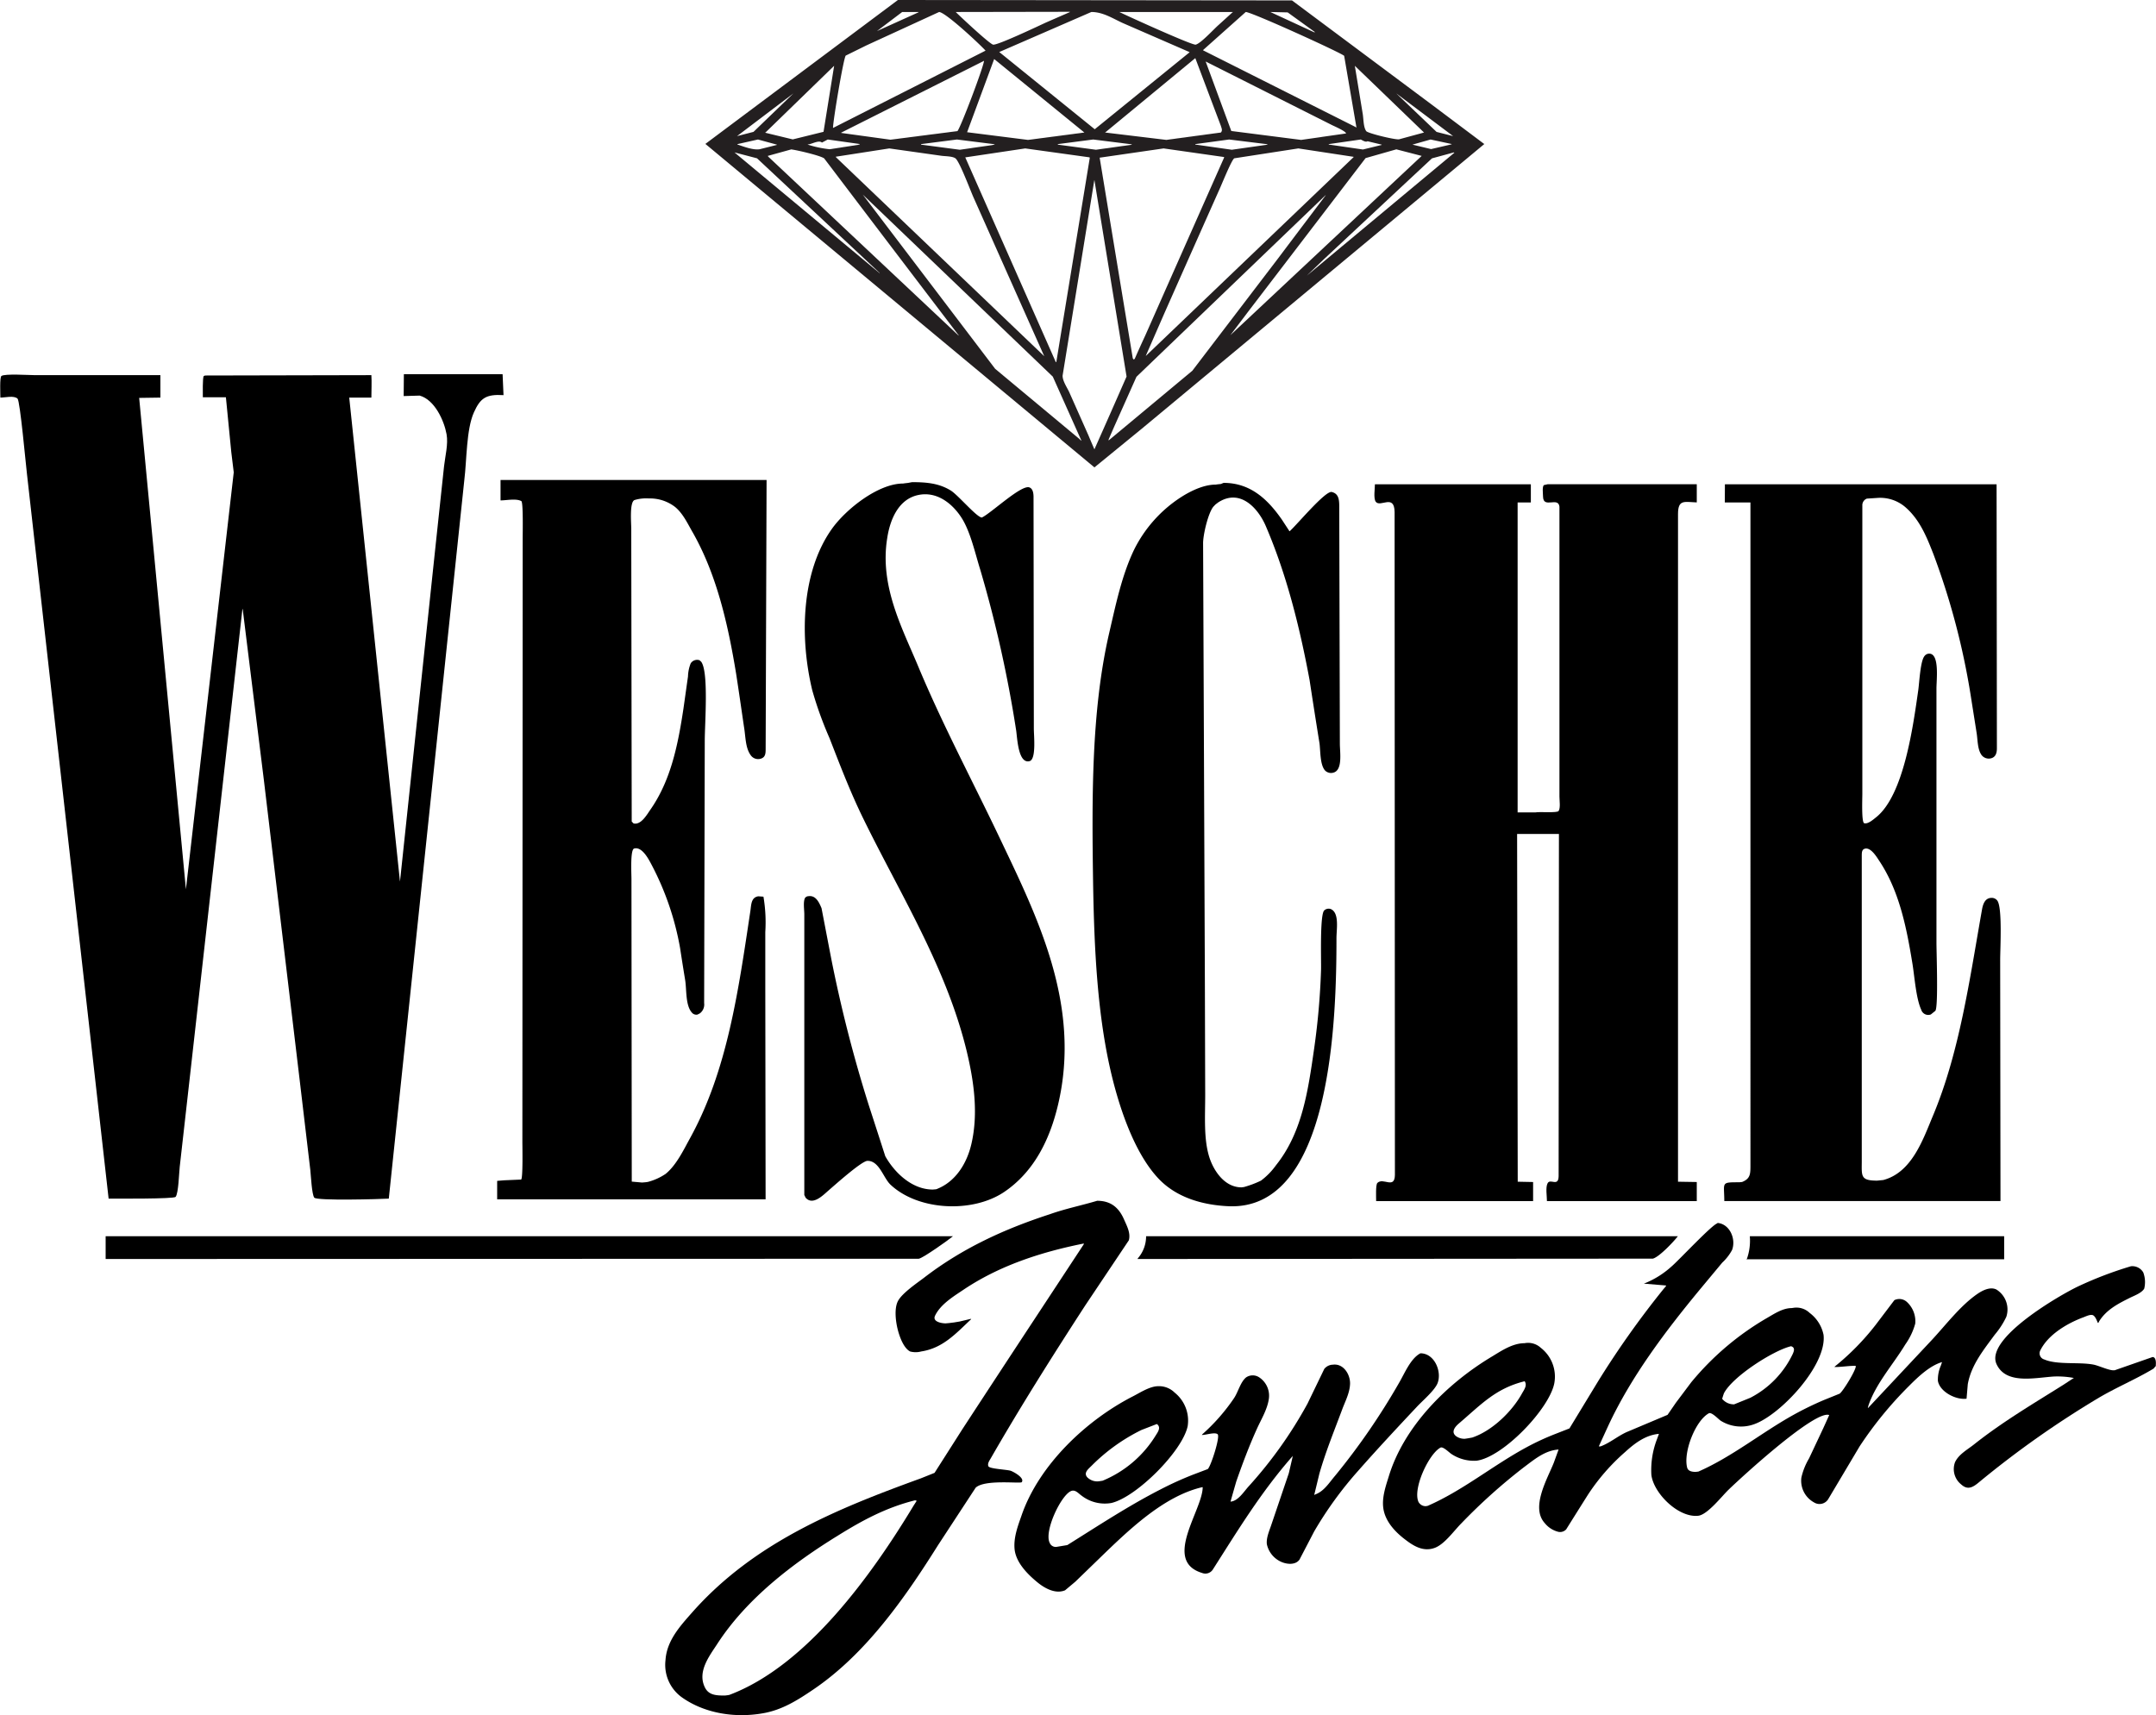 <svg id="Layer_1" data-name="Layer 1" xmlns="http://www.w3.org/2000/svg" viewBox="0 0 420.61 334.64"><defs><style>.cls-1{fill:none;}.cls-2{fill:#231f20;}</style></defs><title>logo</title><polygon class="cls-1" points="213.51 91.2 138.74 27.24 175.17 0 252.05 0.08 289.53 28.08 213.51 91.2"/><path class="cls-2" d="M271.38,229.78l76.88.08,27.09,20.2,10.39,7.8h.06l-.06.06L318.9,313.48l-9.18,7.5-75.9-63.12Zm.84,2.34-4.92,3.72,8.1-3.66v-.06Zm7.2,0-14.17,6.51-4.05,2c-.44.53-2.48,12.73-2.48,14.09h.06l29.7-15.06C287.25,238.31,280.7,232.2,279.42,232.12Zm3.24,0c.87.87,6.62,6.26,7.3,6.37.9.14,9-3.72,10.38-4.35l4.58-2v-.06Zm26.46,0-17.94,7.8V240h.06L309.78,255,328.26,240v-.06l-13-5.66C313.35,233.42,311.43,232.12,309.12,232.12Zm5.46,0c1.52.76,14.21,6.52,14.89,6.37,1-.23,3.51-3,4.45-3.82l2.74-2.49h.06v-.06Zm24.66,0-8.34,7.44.06.06,29.82,15v.06h.06l-2.4-14C358.14,240.22,340.48,232.16,339.24,232.12Zm4.8,0,8.64,4V236l-5.26-3.8Zm-14.64,9-17.52,14.46h-.06v.06l11.94,1.44.42-.06.42-.06.48-.06.42-.06.42-.06.48-.06.42-.06.48-.06.42-.06.42-.06.48-.06.42-.06.42-.06.48-.06.42-.06.48-.06.42-.06.42-.06.48-.06.42-.06.42-.06.48-.06.42-.06.48-.06c.39-.42.14-.84,0-1.33Q331.88,247.71,329.4,241.12Zm-39.24.18-5.28,14.28,11.88,1.5.48-.06.48-.06.42-.06.48-.06.42-.06.48-.06.48-.06.42-.06.48-.06.42-.06.48-.06.48-.06.42-.06.48-.06.42-.06.48-.06.48-.06L305,256l.48-.06.42-.06.48-.06.48-.06.42-.06.48-.06Zm-2,.3v.06l-27.84,14v.06l9.6,1.32.48-.06.48-.06.48-.06.42-.06.48-.06.48-.06.48-.06.42-.06.48-.06.48-.06.48-.06.42-.06.48-.06.48-.06.48-.06.42-.06.48-.06.48-.06.48-.06.48-.06.42-.06.48-.06.48-.06.48-.06.42-.06.48-.06.48-.06.48-.06C283.67,254.57,288.26,242.4,288.18,241.6Zm43.26.18,5,13.56,13.62,1.74.42-.06.42-.06.42-.06.42-.06.42-.06.42-.06.42-.06.42-.06.42-.06.36-.06.42-.06.42-.06.42-.06.42-.06.42-.06.42-.06.42-.06.42-.06.42-.06.42-.06.42-.06c.05-.4-2.29-1.42-2.7-1.62Zm-72.48.84-13.38,13h-.06v.06l5.37,1.3,6-1.48Zm101.58,0,1.53,9.31c.18,1,.12,2.66.7,3.44.32.43,5.69,1.73,6.41,1.59l4.86-1.32ZM251,248l-11,8.34,3.21-.83Zm117.6,0,7.87,7.52,3.23.82ZM244.08,257l-4,.9V258h.06c1.14.38,3,1.1,4.26.9l3.36-.84V258Zm13.62,0-1.14.6c-.6-.57-2.06.36-2.76.36V258a21.21,21.21,0,0,0,4.26.9l.42-.06.36-.06.42-.06.36-.06.42-.06.36-.06.36-.06.42-.06.36-.06.42-.06.36-.06.42-.06.36-.06.42-.06.42-.12v-.06Zm25.2,0-7,.9V258l7.56,1,.42-.06.42-.06.42-.06.42-.06.42-.06.36-.06.42-.06.42-.06.42-.06.42-.06.42-.06.42-.06.42-.06.42-.06.42-.06.54-.12v-.06Zm26.58,0-6.9.9V258l7.44,1,.42-.06.42-.06.42-.06.42-.06.48-.06.42-.06.42-.06.42-.06.42-.06.42-.06.42-.06.42-.06.48-.06.42-.06.42-.06.42-.06L317,258v-.06ZM336,257l-6.6.9V258h.12l7,1,.42-.06.42-.06.42-.06.42-.06.42-.06.42-.06.42-.06.42-.06.42-.06.42-.06.42-.06.42-.06.42-.06.42-.06.42-.06.42-.06.24-.06v-.06Zm25.68,0-6.24.9V258h.12l6.54.95,3.66-.89V258l-2.76-.66C362.62,257.59,362,257.15,361.68,257Zm13.62,0-3.54,1V258l3.64.87,4-.93v-.06Zm-105.6,1.74-10.44,1.62v.06h.06v.06l40.5,38.7v.06h.06v-.06l-13.71-30.79c-.61-1.33-2.71-7-3.54-7.69-.56-.45-2-.42-2.73-.52Zm26.52,0-11.64,1.74h-.06l17.64,39.9.06.06h.06l6.54-39.9h-.06v-.06Zm27,0-12.42,1.8h-.06q3.22,19.57,6.46,39.14a2,2,0,0,0,.18.25l.2-.13q1-2.28,2.06-4.56,7.69-17.38,15.4-34.76H335v-.06Zm26.28,0L337,260.67c-.56.35-2.55,5.37-3,6.3q-5.24,11.76-10.45,23.52-1.92,4.39-3.83,8.77v-.06h.06l40.5-38.76v-.06Zm-98.88.18L246,260.2v.06h.06v.06l37.14,34.92h.06Q270.12,278,257,260.69C256.26,260.13,251.72,259.08,250.62,258.94Zm118,0-6,1.71L339.78,290.5l-3.54,4.68,37.26-34.92.06-.06Zm-129.12.6,28.26,23.52.06.06v-.06l-23.92-22.37Zm140.34,0-4.27,1.16-21,19.6-3.49,3.36v-.06h.06l28.8-24Zm-70.14,5.4q-3.09,19.08-6.19,38.16c0,1.08.88,2.3,1.31,3.25l3.75,8.44c.37.89.75,1.77,1.13,2.65h.06v-.06q3.12-7,6.23-14.11Q312.86,284.1,309.72,264.94Zm-45.18,2.82,25.83,34,16.4,13.66.37.36h.06l-5.58-12.49Zm90.3.12-36.9,35.44L313.59,313c-.37.84-.73,1.68-1.1,2.53,0,.08,0,.17,0,.25v-.06l16.33-13.6,16.62-21.78Q350.14,274.1,354.84,267.88Z" transform="translate(-96.21 -229.78)"/><path d="M511.92,476.86a2.46,2.46,0,0,1,2.42,1.21,5.35,5.35,0,0,1,.18,3.16c-.53.88-2,1.38-2.84,1.81-2.25,1.12-4.6,2.32-6,4.64l-.09.22h-.12c-.18-.41-.5-1.34-1-1.51s-1.34.25-1.79.42c-3.07,1.13-7,3.38-8.5,6.62a1.24,1.24,0,0,0,.84,1.61c2.49,1.09,6.74.47,9.57,1,1,.18,3.15,1.2,4,1.11l.17,0,7.39-2.58c.64,0,.69,1,.63,1.53a1.89,1.89,0,0,1,0,.23c-.15.16-.29.33-.44.5-3.53,2.13-7.39,3.71-10.95,5.85A188.19,188.19,0,0,0,482.29,519c-1.13.94-2.17,1.62-3.46.44a3.83,3.83,0,0,1-1.22-4.34c.71-1.55,2.44-2.47,3.71-3.48,5.54-4.4,11.57-7.95,17.46-11.65l1.92-1.26h.06v-.06a17.12,17.12,0,0,0-3.84-.28c-3.81.24-9.36,1.6-11.21-2.42-2.31-5.05,12.52-13.55,15.87-15.14A73.77,73.77,0,0,1,511.92,476.86Z" transform="translate(-96.21 -229.78)"/><path d="M431.22,468.4c2.41.15,3.71,3.1,2.9,5.27a9.41,9.41,0,0,1-1.92,2.48l-4.16,5c-6.91,8.34-13.64,17.26-18.11,26.9-.6,1.31-1.21,2.63-1.81,3.95h.36c1.88-.71,3.31-2,5.1-2.8l7.95-3.35,1.61-2.34,3-4A54.66,54.66,0,0,1,441,486.91c1.34-.77,3-1.89,4.72-1.89l.42-.06a3.72,3.72,0,0,1,3.11,1,7.1,7.1,0,0,1,2.71,4.27c.71,5.92-8.47,15.72-13.63,17.48a7.47,7.47,0,0,1-6.44-.72c-.46-.31-1.76-1.74-2.31-1.44-2.61,1.43-5,7.54-4.23,10.58.18.71.95.85,1.65.85l.54-.06c6.58-2.88,12.3-7.59,18.6-11.09a62.81,62.81,0,0,1,5.89-2.87l3.09-1.25c.71-.57,3.14-4.53,3.14-5.37h-.06v-.06c-1.44,0-2.67.24-4.08.24v-.06l.06-.06a49.18,49.18,0,0,0,7.95-8.11l3.65-4.82a2.19,2.19,0,0,1,2.36.28,5.09,5.09,0,0,1,1.71,4.3,12.93,12.93,0,0,1-1.94,4.07c-2.35,3.88-5.69,7.55-7.17,11.85-.05.17-.09.35-.14.53h.06l12.25-13.07c2.87-3.05,5.7-6.88,9.13-9.22.91-.62,2.44-1.42,3.65-.81a4.59,4.59,0,0,1,1.93,5.32,15.79,15.79,0,0,1-2.25,3.48c-2.2,3-4.6,5.92-5.27,9.68l-.24,2.82c-2.1.28-5.23-1.36-5.59-3.49a6.82,6.82,0,0,1,.59-3c.06-.19.13-.39.2-.59v-.06c-2.38.71-4.62,2.84-6.43,4.66A74,74,0,0,0,459,512l-6.15,10.34a2,2,0,0,1-2.77.58,4.81,4.81,0,0,1-2.44-4.84,12.86,12.86,0,0,1,1.5-3.74l2.79-5.93,1.14-2.52c-2.71-1.06-16.87,11.89-19.63,14.56-1.41,1.37-4.13,4.89-5.93,5.09-3.88.43-8.73-4.42-9.14-8a16.78,16.78,0,0,1,1.12-7c.11-.31.23-.61.34-.92v-.06c-2.6.24-4.7,1.83-6.55,3.52a40.4,40.4,0,0,0-7.29,8.37q-2.13,3.38-4.24,6.75a1.62,1.62,0,0,1-1.59.46,4.93,4.93,0,0,1-2.59-1.69c-2.79-3.07.53-8.66,1.77-11.78l.93-2.57c-2.71.17-4.8,2-6.85,3.52A111.32,111.32,0,0,0,381.32,527c-1.48,1.48-3.28,4.09-5.2,4.8-2.27.85-4.21-.41-5.83-1.66-2-1.52-3.83-3.55-4.2-6-.32-2.08.43-4.29,1-6.11,2.95-9.89,11.38-18.28,20.19-23.56,1.81-1.09,4-2.6,6.35-2.6a3.64,3.64,0,0,1,3.17.9,7.11,7.11,0,0,1,2.63,6.95c-1,5-10,14.4-15.17,15.08a8,8,0,0,1-4.88-1.3c-.43-.27-1.64-1.52-2.14-1.26-2.27,1.2-5.46,8-4.3,10.6a1.58,1.58,0,0,0,1.43.83l.36-.06c6.88-3,12.75-7.91,19.36-11.47a49.66,49.66,0,0,1,5.49-2.54l2.81-1.1,5.58-9.18a177.25,177.25,0,0,1,12.76-18l.5-.59v-.12l-4.32-.36a17.53,17.53,0,0,0,5.37-3.33c1.3-1.07,8.15-8.43,9-8.43Zm14.4,24.06c-3.41.8-11.42,5.91-13.1,9.2-.12.35-.23.71-.34,1.06a2.93,2.93,0,0,0,2.34,1.08l3.16-1.28a18.61,18.61,0,0,0,8.3-8.61C446.25,493.29,446.39,492.69,445.62,492.46Zm-52,6.84c-5.67,1.42-8.42,4.5-12.84,8.27-.75.65-1.55,1.66-.48,2.46a2.76,2.76,0,0,0,1.68.49l.42-.06.36-.06.66-.12c3.89-1.3,7.84-5.12,9.79-8.74C393.62,500.85,394.16,500.07,393.66,499.3Z" transform="translate(-96.21 -229.78)"/><path d="M373.32,493.84c2.74,0,4.21,3.55,3.35,5.81-.55,1.44-3,3.49-4.11,4.7-3.86,4.11-7.71,8.24-11.37,12.4a73,73,0,0,0-8.6,11.85l-2.86,5.49c-.79,1.13-2.55.93-3.64.41a4.88,4.88,0,0,1-2.73-3.41c-.15-1.27.53-2.73.89-3.84l3.39-10,.78-3.36h-.06V514h-.06c-6.13,7-10.63,14.43-15.46,22a1.73,1.73,0,0,1-2.12.7c-7.77-2.36.12-12.27.12-16.73h-.12c-7.59,1.78-14.43,8.46-20.23,14.08L306,538.4,304,540.08c-1.88.8-4-.42-5.3-1.47-2-1.62-4.26-3.9-4.55-6.49-.25-2.33.67-4.67,1.36-6.66,3.38-9.8,12.55-18.52,21.68-23.2,1.42-.72,3.32-2,5-2a4.32,4.32,0,0,1,3.18,1.25,7,7,0,0,1,2.54,6.54c-1,4.87-10,13.87-14.89,15a7.38,7.38,0,0,1-5.76-1.4c-.67-.45-1.3-1.34-2.19-.89-2,1-5.21,7.9-4.07,10.08a1.27,1.27,0,0,0,1.27.78l.36-.06.36-.06.36-.06.36-.06.36-.06.36-.06c6-3.75,12-7.71,18.3-10.92a66.75,66.75,0,0,1,6.1-2.77l3-1.14c.59-.49,2.48-6.35,1.92-6.8s-2.23.15-3.06.15v-.06h.06v-.06a37.48,37.48,0,0,0,6.2-7.06c.8-1.18,1.24-3.13,2.35-4.05a2.29,2.29,0,0,1,2.59,0,4.29,4.29,0,0,1,1.84,4.29c-.31,2-1.48,3.9-2.28,5.67-1.52,3.35-2.83,6.82-4.06,10.35-.38,1.31-.75,2.61-1.12,3.92,1.49-.09,2.63-2,3.56-3a83.66,83.66,0,0,0,11.46-16.12l3.27-6.77a2.22,2.22,0,0,1,1.69-.83c2.05-.27,3.39,1.91,3.34,3.72s-1,3.54-1.57,5.11c-1.53,4.1-3.19,8.16-4.41,12.41l-1,4.14h.18v-.06c1.71-.59,2.74-2.31,3.87-3.63a132.2,132.2,0,0,0,12.54-18.23C370.26,497.7,371.42,494.83,373.32,493.84Zm-51.42,13.8-3,1.16a36.27,36.27,0,0,0-9.75,7c-.64.64-1.59,1.36-.83,2.23a2.73,2.73,0,0,0,2.22.79l.42-.06.36-.06a22,22,0,0,0,10.4-8.9C322.13,509.16,322.76,508.27,321.9,507.64Z" transform="translate(-96.21 -229.78)"/><path d="M310.26,464.08c2.75,0,4.29,1.43,5.27,3.72.5,1.15,1.3,2.58.9,4l-8.5,12.7c-6.39,9.85-12.61,19.7-18.46,29.88-.25.42-.66,1-.43,1.51s3.64.63,4.36.88c.5.17,2.77,1.38,2.14,2.22-.24.32-7.28-.6-9,1.09l-7.33,11.2c-6.35,10.11-14,21.17-24.34,28.17-3.06,2.07-6.08,4-9.87,4.64-5.73,1-11.63-.13-15.86-3.19a7.79,7.79,0,0,1-3.1-7.17c.24-3.8,2.8-6.6,5.17-9.29,12.1-13.71,28.35-20.28,44.65-26.2l2.67-1.07,5.44-8.54q7-10.72,14.06-21.45,4.81-7.31,9.62-14.63v-.12h-.06c-8.45,1.69-16.57,4.38-23.51,9.07-1.88,1.26-4.39,2.79-5.45,5-.57,1.17,1.24,1.5,2.08,1.5l.66-.06.48-.06.48-.06.36-.06.36-.06.36-.06,2.28-.54-.06.06v.06c-3,2.83-5.52,5.62-9.7,6.26a4.13,4.13,0,0,1-2.18,0c-1.25-.67-2-2.8-2.33-4-.44-1.58-.84-4.37,0-5.89s3.65-3.43,5-4.45c7.46-5.76,15.67-9.53,24.58-12.43C304,465.64,307.18,465,310.26,464.08Zm-35.52,58.44c-5.61,1.4-10.24,3.89-15,6.85-8.71,5.36-17.82,12.25-23.62,21.21-1.5,2.31-3.93,5.38-2.38,8.48.75,1.5,2.2,1.56,3.9,1.56l.48-.06.36-.06c15.21-5.71,28-23.72,36-37l.57-.88Z" transform="translate(-96.21 -229.78)"/><path d="M175,302.8h19.26l.18,4.08c-3.41-.21-4.52.57-5.77,3.35-1.5,3.34-1.39,9.31-1.88,13.25q-1.56,14.77-3.11,29.54-5.8,55.32-11.62,110.64c-1.66.1-14.06.45-14.54-.19s-.65-4.27-.77-5.39q-1.07-9-2.12-17.92-3.47-29.09-6.94-58.16-2.07-16.68-4.13-33.36h-.06q-5.1,45.33-10.18,90.66-1,9.09-2.05,18.18c-.13,1.14-.23,5.12-.8,5.84-.34.42-11.54.34-13.07.34l-15.93-141.4c-.22-1.76-1.34-14.24-1.84-14.7-.71-.65-2.39-.2-3.35-.2,0-.7-.15-3.94.2-4.21.61-.49,5.39-.17,6.52-.17H127.5v4.38l-4.14.06,9.12,95.88,9.33-81.36-.48-3.94-1.05-10.7h-4.5c0-.62-.07-3.89.18-4.14l.25-.11,32.45-.07c.09,1.42,0,3,0,4.38h-4.32l9.9,94.44q3.45-32.61,6.91-65.22.84-7.92,1.69-15.84c.21-1.92.84-4.3.49-6.23-.48-2.66-2.32-6.73-5.25-7.54l-3.12.09Z" transform="translate(-96.21 -229.78)"/><path d="M193.86,323.44h51.9l-.18,52.5c0,.84-.05,1.54-.84,1.84a1.76,1.76,0,0,1-2.06-.62c-1.09-1.47-1-3.72-1.33-5.58-.51-3.47-1-6.93-1.54-10.4-1.59-9.68-3.79-19.24-8.4-27.41-1-1.7-1.9-3.75-3.5-5.07a8,8,0,0,0-5.13-1.66,7.82,7.82,0,0,0-2.78.31c-1,.4-.64,4.41-.64,5.63l.09,57.1.36.37c1.44.36,2.61-1.72,3.25-2.64,4-5.7,5.4-12.59,6.48-19.74.3-2.1.59-4.2.89-6.3a7.4,7.4,0,0,1,.53-2.56,1.49,1.49,0,0,1,1.72-.6l.33.3c1.48,2,.69,12.12.69,15.35l-.12,51.24a2.15,2.15,0,0,1-.82,2l-.46.24a1.11,1.11,0,0,1-1.13-.4c-1.23-1.4-1-4.36-1.28-6.24q-.52-3.16-1-6.32a55.53,55.53,0,0,0-5.53-16.2c-.53-1-1.85-3.68-3.44-3.23-.78.21-.52,4.9-.52,5.93l.06,59v.06l2,.18.72-.06.42-.06a11.23,11.23,0,0,0,3.47-1.57c2.12-1.73,3.53-4.74,4.78-7,7.27-13.22,9.4-28.68,11.76-44.37.17-1.19.14-2.58,1.54-2.79l1,.07a29.88,29.88,0,0,1,.36,6.9V422.8l.06,41H193.2v-3.6l.66-.06.78-.06,3.23-.14c.38-.2.25-6.37.25-7.36l.06-117.78c0-1,.12-7-.26-7.24-1-.56-2.92-.14-4.06-.14Z" transform="translate(-96.21 -229.78)"/><path d="M274.14,323.86c3,0,5.32.26,7.55,1.63,1.41.86,5.1,5.27,6.07,5.27,1.8-.84,7.74-6.5,9.29-5.87.65.26.77,1.08.79,1.73l.06,45.3c0,1.45.5,6.05-.85,6.38-2.23.55-2.38-4.61-2.6-6a240.8,240.8,0,0,0-7-31.35c-1-3.18-1.92-7.48-3.7-10.21s-4.8-5.16-8.45-4.36c-3.83.83-5.46,4.81-6,8.38-1.52,9.34,2.89,17.49,6,24.95C280,371,285.86,382,291.14,393.08c7.35,15.47,16.1,32.73,11.48,52.27-1.56,6.6-4.58,13-10.49,17-6.15,4.16-16.75,3.7-22.19-1.41-1.41-1.33-2.2-4.69-4.5-4.65-1.12,0-6.52,4.86-7.7,5.87-1,.88-3,2.9-4.37,1.31-.08-.17-.16-.34-.25-.51q0-22.57,0-45.17v-9.6c0-.92-.25-2.41.13-3.18a.84.84,0,0,1,.66-.36c1.48-.23,2.12,1.28,2.57,2.33.63,3.26,1.25,6.52,1.88,9.78a267,267,0,0,0,7.36,28.74q1.61,4.95,3.2,9.89c1.84,3.26,5.24,6.5,9.28,6.5l.66-.06c3.75-1.41,5.95-5,6.84-8.76,1.44-6.09.46-12.54-.91-18.23-4-16.43-13-30.65-20.21-45.43-2.49-5.1-4.47-10.28-6.54-15.6a72,72,0,0,1-3.37-9.35c-2.51-10.42-2.1-23.14,3.82-31.47,2.75-3.87,9.05-8.86,13.89-8.86l.42-.06.54-.06Z" transform="translate(-96.21 -229.78)"/><path d="M334.92,324c5.26,0,8.63,3.23,11.39,7.2l1.45,2.22h.12v-.06c1.34-1.18,6.9-7.88,8.14-7.58s1.44,1.28,1.46,2.6l.12,46.5c0,1.66.57,5.05-1.17,5.63a1.64,1.64,0,0,1-1.72-.39c-1-1.13-.88-3.77-1.08-5.3q-1-6.18-1.94-12.37c-1.95-10.45-4.5-20.61-8.53-30-1.49-3.49-5-7.42-9.29-4.64l-.54.41-.41.43c-1,1.23-2,5.4-2,7.11q.18,43.32.35,86.64l.06,21c0,4.16-.32,8.61.8,12.16.86,2.7,3,5.9,6.28,5.9l.48-.06a19.73,19.73,0,0,0,3.32-1.25,13.63,13.63,0,0,0,2.93-3c5.1-6.37,6.25-14.45,7.45-22.81A140,140,0,0,0,353.93,419c.05-1.85-.26-10.88.64-11.59a1.25,1.25,0,0,1,1.24-.26c1.74.73,1.13,3.95,1.13,5.67,0,15.76-.91,53.28-21.12,52.32-5.08-.24-10-1.7-13.44-5.22-5.08-5.24-8.13-14.95-9.7-22.09-2.42-11-3-23.23-3.21-35.21-.26-16.93-.39-34.2,3.16-49.45,1.28-5.52,2.43-11.08,4.79-16.05a25.92,25.92,0,0,1,8.69-10c1.93-1.31,4.72-2.78,7.25-2.78l.42-.06.6-.06Z" transform="translate(-96.21 -229.78)"/><path d="M364.44,324.28h30.42v3.54h-2.58V388.3h3.48c.72-.17,4.26.15,4.52-.28.39-.62.16-2,.16-2.84v-9.54l0-47c-.23-2-3.13.43-3.2-1.92,0-.55-.21-2,.18-2.29l.71-.16h29.1v3.54c-2.42-.08-3.66-.64-3.66,2.28V460.36l3.66.06v3.72H398c0-1-.3-2.69.13-3.48.51-1,2.11.79,2.15-1.38l.06-66.78h-8.16l.12,67.86,3,.06v3.72H364.68c0-.7-.12-3.18.24-3.54,1.13-1.13,3.37,1.29,3.42-1.56l-.06-129.36c-.06-3.61-2.78-.82-3.68-2C364.13,327,364.44,325.15,364.44,324.28Z" transform="translate(-96.21 -229.78)"/><path d="M432.72,324.28h53l.06,51.54c0,.83-.22,1.61-1,1.88a1.76,1.76,0,0,1-2.13-.81c-.64-1.08-.62-2.72-.81-4-.4-2.56-.81-5.11-1.21-7.67a141.78,141.78,0,0,0-7.25-27.36c-1.24-3.16-2.55-6.48-5.23-8.92a7.53,7.53,0,0,0-5.74-2l-2,.13a1.37,1.37,0,0,0-.88,1.32q0,28.17,0,56.34c0,.89-.18,5.48.35,5.67.73.25,1.84-.76,2.35-1.16,5.41-4.33,7.21-17.81,8.21-24.79.21-1.48.4-5.66,1.21-6.65a1.14,1.14,0,0,1,1.22-.44c1.69.48,1.12,5.1,1.12,6.79v49.62c0,1.92.38,12.38-.21,13.24l-.88.71a1.43,1.43,0,0,1-1.89-.94c-1-2.18-1.29-6.38-1.69-8.87-1.17-7.21-2.59-14.3-6.49-20.16-.5-.75-1.71-2.81-2.92-2.33-.46.19-.48.71-.49,1.19q0,29.82,0,59.64c0,3-.32,3.9,3,3.9l.6-.06.6-.06c5.58-1.49,7.73-7.88,9.66-12.48,5.22-12.44,7.16-26.56,9.6-40.32.18-1,.56-2.21,1.8-2.25a1.35,1.35,0,0,1,1.15.49c1.05,1.23.59,9.37.59,11.66l.06,47H432.6c0-3.67-.76-3.66,2.94-3.66l.54-.06c1.72-.69,1.62-1.7,1.62-3.66V327.82h-5Z" transform="translate(-96.21 -229.78)"/><path d="M116.82,471H282.24V471h-.12c-.88.74-5.82,4.25-6.67,4.39l-158.63.05Z" transform="translate(-96.21 -229.78)"/><path d="M319.8,471H423.6V471h-.06c-.87,1.12-3.65,4.06-4.88,4.37l-100.54.07v-.06h.06v-.06A6.52,6.52,0,0,0,319.8,471Z" transform="translate(-96.21 -229.78)"/><path d="M437.58,471H487.2v4.5H436.92v-.06H437A10.69,10.69,0,0,0,437.58,471Z" transform="translate(-96.21 -229.78)"/></svg>